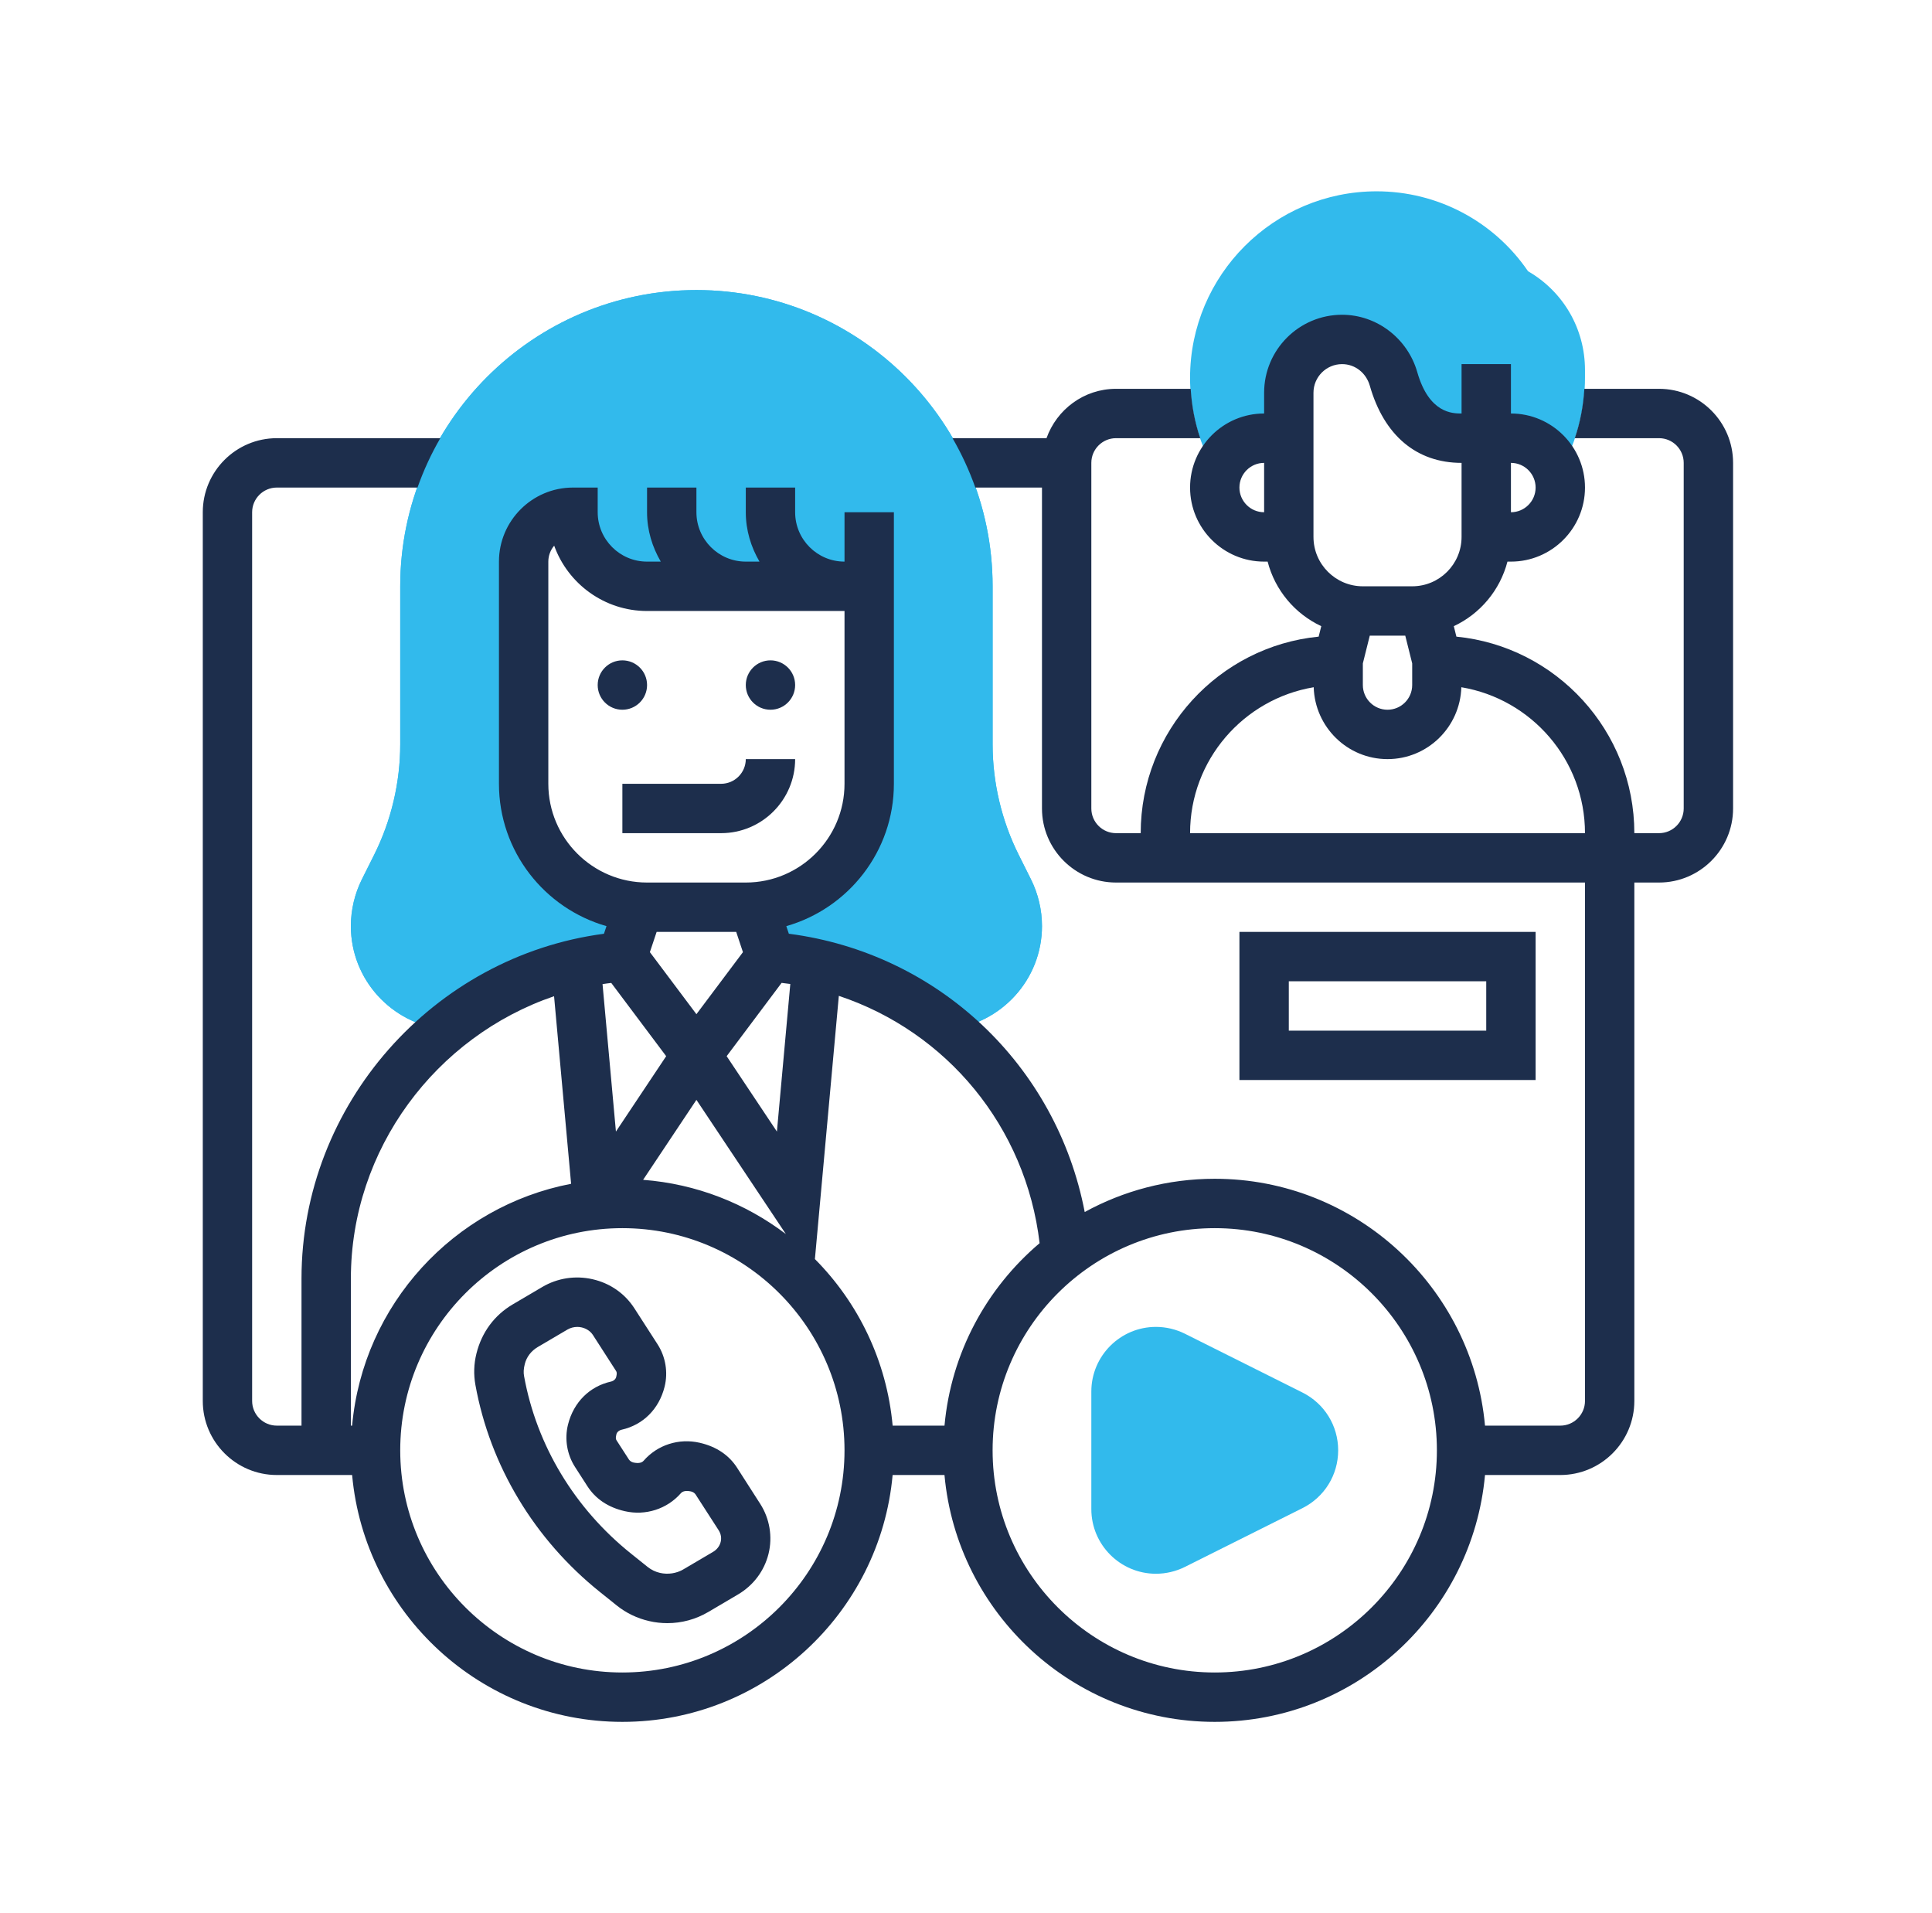 <svg width="101" height="100" viewBox="0 0 101 100" fill="none" xmlns="http://www.w3.org/2000/svg">
<path d="M60.43 82.258C58.567 82.258 57.052 80.742 57.052 78.88V72.733C57.052 70.871 58.567 69.355 60.43 69.355C60.952 69.355 61.474 69.479 61.941 69.711L68.088 72.785C69.239 73.361 69.956 74.519 69.956 75.807C69.956 77.094 69.239 78.252 68.088 78.829L61.941 81.902C61.474 82.134 60.952 82.258 60.43 82.258V82.258Z" fill="#32BAEC"/>
<path d="M79.882 14.177C78.093 11.56 75.144 10 71.967 10C66.589 10 62.213 14.377 62.213 19.755C62.213 21.261 62.568 22.768 63.242 24.113L63.598 24.827H63.599C63.891 23.721 64.888 22.903 66.084 22.903H67.375V20.528C67.375 18.99 68.622 17.742 70.16 17.742C71.421 17.742 72.502 18.592 72.85 19.804C73.261 21.241 74.211 22.903 76.407 22.903H77.697H78.988C80.184 22.903 81.18 23.721 81.473 24.825H81.474L81.83 24.111C82.504 22.768 82.859 21.261 82.859 19.755V19.337C82.859 17.186 81.727 15.241 79.882 14.177Z" fill="#32BAEC"/>
<path d="M23.208 53.81C25.78 51.689 28.986 50.295 32.536 50L33.401 47.405H33.688C30.192 47.33 27.375 44.484 27.375 40.968L27.373 29.355C27.373 27.929 28.53 26.774 29.955 26.774C29.955 28.912 31.688 30.645 33.826 30.645H45.439V40.968C45.439 44.484 42.624 47.33 39.126 47.405H39.413L40.278 50C43.832 50.295 47.046 51.684 49.617 53.809C52.34 53.501 54.472 51.209 54.472 48.405C54.472 47.561 54.272 46.715 53.895 45.96L53.254 44.677C52.362 42.895 51.891 40.899 51.891 38.907V30.645C51.891 22.107 44.945 15.161 36.407 15.161C27.869 15.161 20.923 22.107 20.923 30.645V38.907C20.923 40.899 20.452 42.895 19.561 44.677L18.919 45.96C18.543 46.715 18.343 47.56 18.343 48.405C18.343 51.214 20.479 53.507 23.208 53.81Z" fill="#32BAEC"/>
<path d="M23.208 53.81C25.78 51.689 28.986 50.295 32.536 50L33.401 47.405H33.688C30.192 47.33 27.375 44.484 27.375 40.968L27.373 29.355C27.373 27.929 28.53 26.774 29.955 26.774C29.955 28.912 31.688 30.645 33.826 30.645H45.439V40.968C45.439 44.484 42.624 47.33 39.126 47.405H39.413L40.278 50C43.832 50.295 47.046 51.684 49.617 53.809C52.34 53.501 54.472 51.209 54.472 48.405C54.472 47.561 54.272 46.715 53.895 45.96L53.254 44.677C52.362 42.895 51.891 40.899 51.891 38.907V30.645C51.891 22.107 44.945 15.161 36.407 15.161C27.869 15.161 20.923 22.107 20.923 30.645V38.907C20.923 40.899 20.452 42.895 19.561 44.677L18.919 45.96C18.543 46.715 18.343 47.56 18.343 48.405C18.343 51.214 20.479 53.507 23.208 53.81Z" fill="#32BAEC"/>
<path d="M38.532 76.716C38.114 76.066 37.461 75.613 36.577 75.411C35.491 75.162 34.371 75.521 33.648 76.35C33.555 76.457 33.389 76.502 33.117 76.444C33.015 76.419 32.927 76.362 32.877 76.285L32.231 75.284C32.19 75.22 32.178 75.151 32.224 74.969C32.252 74.855 32.361 74.761 32.5 74.729C33.602 74.482 34.451 73.663 34.744 72.48C34.931 71.726 34.797 70.917 34.373 70.26L33.163 68.382C32.666 67.61 31.891 67.071 30.98 66.864C30.079 66.658 29.144 66.802 28.351 67.268L26.799 68.182C25.852 68.742 25.186 69.626 24.906 70.752C24.772 71.291 24.755 71.841 24.853 72.386C25.62 76.62 27.936 80.468 31.372 83.219L32.247 83.92C32.736 84.313 33.322 84.592 33.935 84.731C34.251 84.805 34.571 84.84 34.888 84.84C35.637 84.84 36.372 84.642 37.026 84.257L38.577 83.343C39.385 82.867 39.953 82.112 40.176 81.218C40.397 80.326 40.237 79.37 39.737 78.596L38.532 76.716ZM37.675 80.595C37.621 80.811 37.478 80.999 37.271 81.118L35.719 82.032C35.362 82.242 34.92 82.306 34.509 82.215C34.273 82.162 34.05 82.055 33.864 81.907L32.989 81.206C30.038 78.844 28.052 75.548 27.397 71.929C27.363 71.743 27.369 71.557 27.435 71.295C27.527 70.927 27.768 70.611 28.113 70.407L29.665 69.494C29.82 69.404 29.999 69.356 30.181 69.356C30.259 69.356 30.335 69.365 30.411 69.383C30.656 69.439 30.87 69.583 30.997 69.78L32.206 71.659C32.247 71.722 32.258 71.792 32.213 71.974C32.185 72.088 32.077 72.182 31.937 72.214C30.837 72.46 29.988 73.28 29.693 74.463C29.506 75.217 29.64 76.026 30.064 76.682L30.709 77.684C31.127 78.334 31.78 78.787 32.664 78.988C33.745 79.235 34.869 78.877 35.593 78.05C35.687 77.944 35.853 77.898 36.124 77.956C36.226 77.98 36.314 78.037 36.364 78.115L37.575 79.993V79.995C37.69 80.175 37.726 80.389 37.675 80.595V80.595Z" fill="#1D2E4C"/>
<path d="M86.73 20.323H82.825C82.773 21.201 82.61 22.071 82.326 22.903H86.73C87.441 22.903 88.02 23.481 88.02 24.194V42.258C88.02 42.97 87.441 43.548 86.73 43.548H85.439C85.439 38.2 81.352 33.79 76.137 33.276L76.001 32.729C77.379 32.084 78.416 30.853 78.806 29.355H78.988C81.122 29.355 82.859 27.618 82.859 25.484C82.859 23.35 81.122 21.613 78.988 21.613V19.032H76.407V21.613C75.942 21.613 74.709 21.613 74.091 19.45C73.585 17.685 71.97 16.452 70.161 16.452C67.913 16.452 66.085 18.28 66.085 20.528V21.613C63.95 21.613 62.214 23.35 62.214 25.484C62.214 27.618 63.95 29.355 66.085 29.355H66.268C66.657 30.854 67.695 32.084 69.073 32.729L68.936 33.276C63.721 33.79 59.633 38.2 59.633 43.548H58.343C57.632 43.548 57.052 42.97 57.052 42.258V24.194C57.052 23.481 57.632 22.903 58.343 22.903H62.746C62.462 22.071 62.3 21.201 62.247 20.323H58.343C56.663 20.323 55.243 21.405 54.709 22.903H49.795C50.269 23.72 50.666 24.582 50.988 25.484H54.472V42.258C54.472 44.392 56.208 46.129 58.343 46.129H82.859V73.226C82.859 73.938 82.279 74.516 81.568 74.516H77.632C76.977 67.293 70.895 61.613 63.504 61.613C61.043 61.613 58.727 62.244 56.706 63.351C55.237 55.698 49.073 49.822 41.239 48.805L41.106 48.408C44.348 47.483 46.73 44.501 46.73 40.968V26.774H44.149V29.355C42.726 29.355 41.568 28.198 41.568 26.774V25.484H38.988V26.774C38.988 27.719 39.261 28.592 39.705 29.355H38.988C37.565 29.355 36.407 28.198 36.407 26.774V25.484H33.826V26.774C33.826 27.719 34.1 28.592 34.544 29.355H33.826C32.403 29.355 31.246 28.198 31.246 26.774V25.484H29.955C27.821 25.484 26.084 27.221 26.084 29.355V40.968C26.084 44.501 28.466 47.483 31.706 48.408L31.573 48.806C22.641 49.983 15.762 57.738 15.762 66.828V74.516H14.472C13.761 74.516 13.181 73.938 13.181 73.226V26.774C13.181 26.062 13.761 25.484 14.472 25.484H21.826C22.146 24.582 22.544 23.72 23.019 22.903H14.472C12.337 22.903 10.601 24.64 10.601 26.774V73.226C10.601 75.36 12.337 77.097 14.472 77.097H18.408C19.062 84.32 25.145 90 32.536 90C39.927 90 46.01 84.32 46.664 77.097H49.375C50.03 84.32 56.113 90 63.504 90C70.895 90 76.977 84.32 77.632 77.097H81.568C83.703 77.097 85.439 75.36 85.439 73.226V46.129H86.73C88.864 46.129 90.601 44.392 90.601 42.258V24.194C90.601 22.059 88.864 20.323 86.73 20.323V20.323ZM80.278 25.484C80.278 26.196 79.699 26.774 78.988 26.774V24.194C79.699 24.194 80.278 24.772 80.278 25.484ZM64.794 25.484C64.794 24.772 65.374 24.194 66.085 24.194V26.774C65.374 26.774 64.794 26.196 64.794 25.484ZM54.348 64.979C51.58 67.324 49.722 70.703 49.376 74.516H46.665C46.358 71.134 44.866 68.09 42.601 65.81L43.852 52.052C49.49 53.93 53.63 58.886 54.348 64.979ZM38.487 48.71L38.839 49.768L36.407 53.01L33.974 49.767L34.327 48.71H38.487ZM40.86 51.374C41.012 51.394 41.164 51.409 41.315 51.432L40.615 59.146L37.988 55.205L40.86 51.374ZM34.826 55.205L32.199 59.146L31.499 51.438C31.65 51.413 31.803 51.396 31.955 51.377L34.826 55.205ZM36.407 57.488L41.083 64.502C38.974 62.903 36.412 61.881 33.62 61.668L36.407 57.488ZM28.665 40.968V29.355C28.665 29.038 28.78 28.747 28.971 28.521C29.687 30.511 31.594 31.936 33.826 31.936H38.988H40.278H44.149V40.968C44.149 43.814 41.834 46.129 38.988 46.129H33.826C30.98 46.129 28.665 43.814 28.665 40.968ZM18.343 66.828C18.343 60.065 22.788 54.178 28.965 52.071L29.856 61.875C23.721 63.053 18.981 68.188 18.408 74.516H18.343V66.828ZM32.536 87.419C26.134 87.419 20.923 82.21 20.923 75.806C20.923 69.403 26.134 64.194 32.536 64.194C38.939 64.194 44.149 69.403 44.149 75.806C44.149 82.21 38.939 87.419 32.536 87.419ZM63.504 87.419C57.101 87.419 51.891 82.21 51.891 75.806C51.891 69.403 57.101 64.194 63.504 64.194C69.906 64.194 75.117 69.403 75.117 75.806C75.117 82.21 69.906 87.419 63.504 87.419ZM71.246 34.675L71.608 33.226H73.464L73.826 34.675V35.806C73.826 36.519 73.247 37.097 72.536 37.097C71.825 37.097 71.246 36.519 71.246 35.806V34.675ZM68.665 20.528C68.665 19.703 69.336 19.032 70.161 19.032C70.834 19.032 71.416 19.485 71.61 20.159C72.353 22.761 74.056 24.194 76.407 24.194V28.065C76.407 29.488 75.25 30.645 73.826 30.645H71.246C69.823 30.645 68.665 29.488 68.665 28.065V20.528ZM68.677 35.921C68.739 38.001 70.441 39.678 72.536 39.678C74.632 39.678 76.334 38.001 76.395 35.921C80.057 36.534 82.859 39.716 82.859 43.548H62.214C62.214 39.716 65.015 36.534 68.677 35.921Z" fill="#1D2E4C"/>
<path d="M80.278 48.709H64.794V56.451H80.278V48.709ZM77.697 53.871H67.375V51.29H77.697V53.871Z" fill="#1D2E4C"/>
<path d="M32.536 37.097C33.249 37.097 33.827 36.519 33.827 35.806C33.827 35.094 33.249 34.516 32.536 34.516C31.823 34.516 31.246 35.094 31.246 35.806C31.246 36.519 31.823 37.097 32.536 37.097Z" fill="#1D2E4C"/>
<path d="M40.278 37.097C40.991 37.097 41.568 36.519 41.568 35.806C41.568 35.094 40.991 34.516 40.278 34.516C39.566 34.516 38.988 35.094 38.988 35.806C38.988 36.519 39.566 37.097 40.278 37.097Z" fill="#1D2E4C"/>
<path d="M41.568 39.677H38.988C38.988 40.389 38.408 40.968 37.697 40.968H32.536V43.548H37.697C39.832 43.548 41.568 41.811 41.568 39.677Z" fill="#1D2E4C"/>
</svg>
